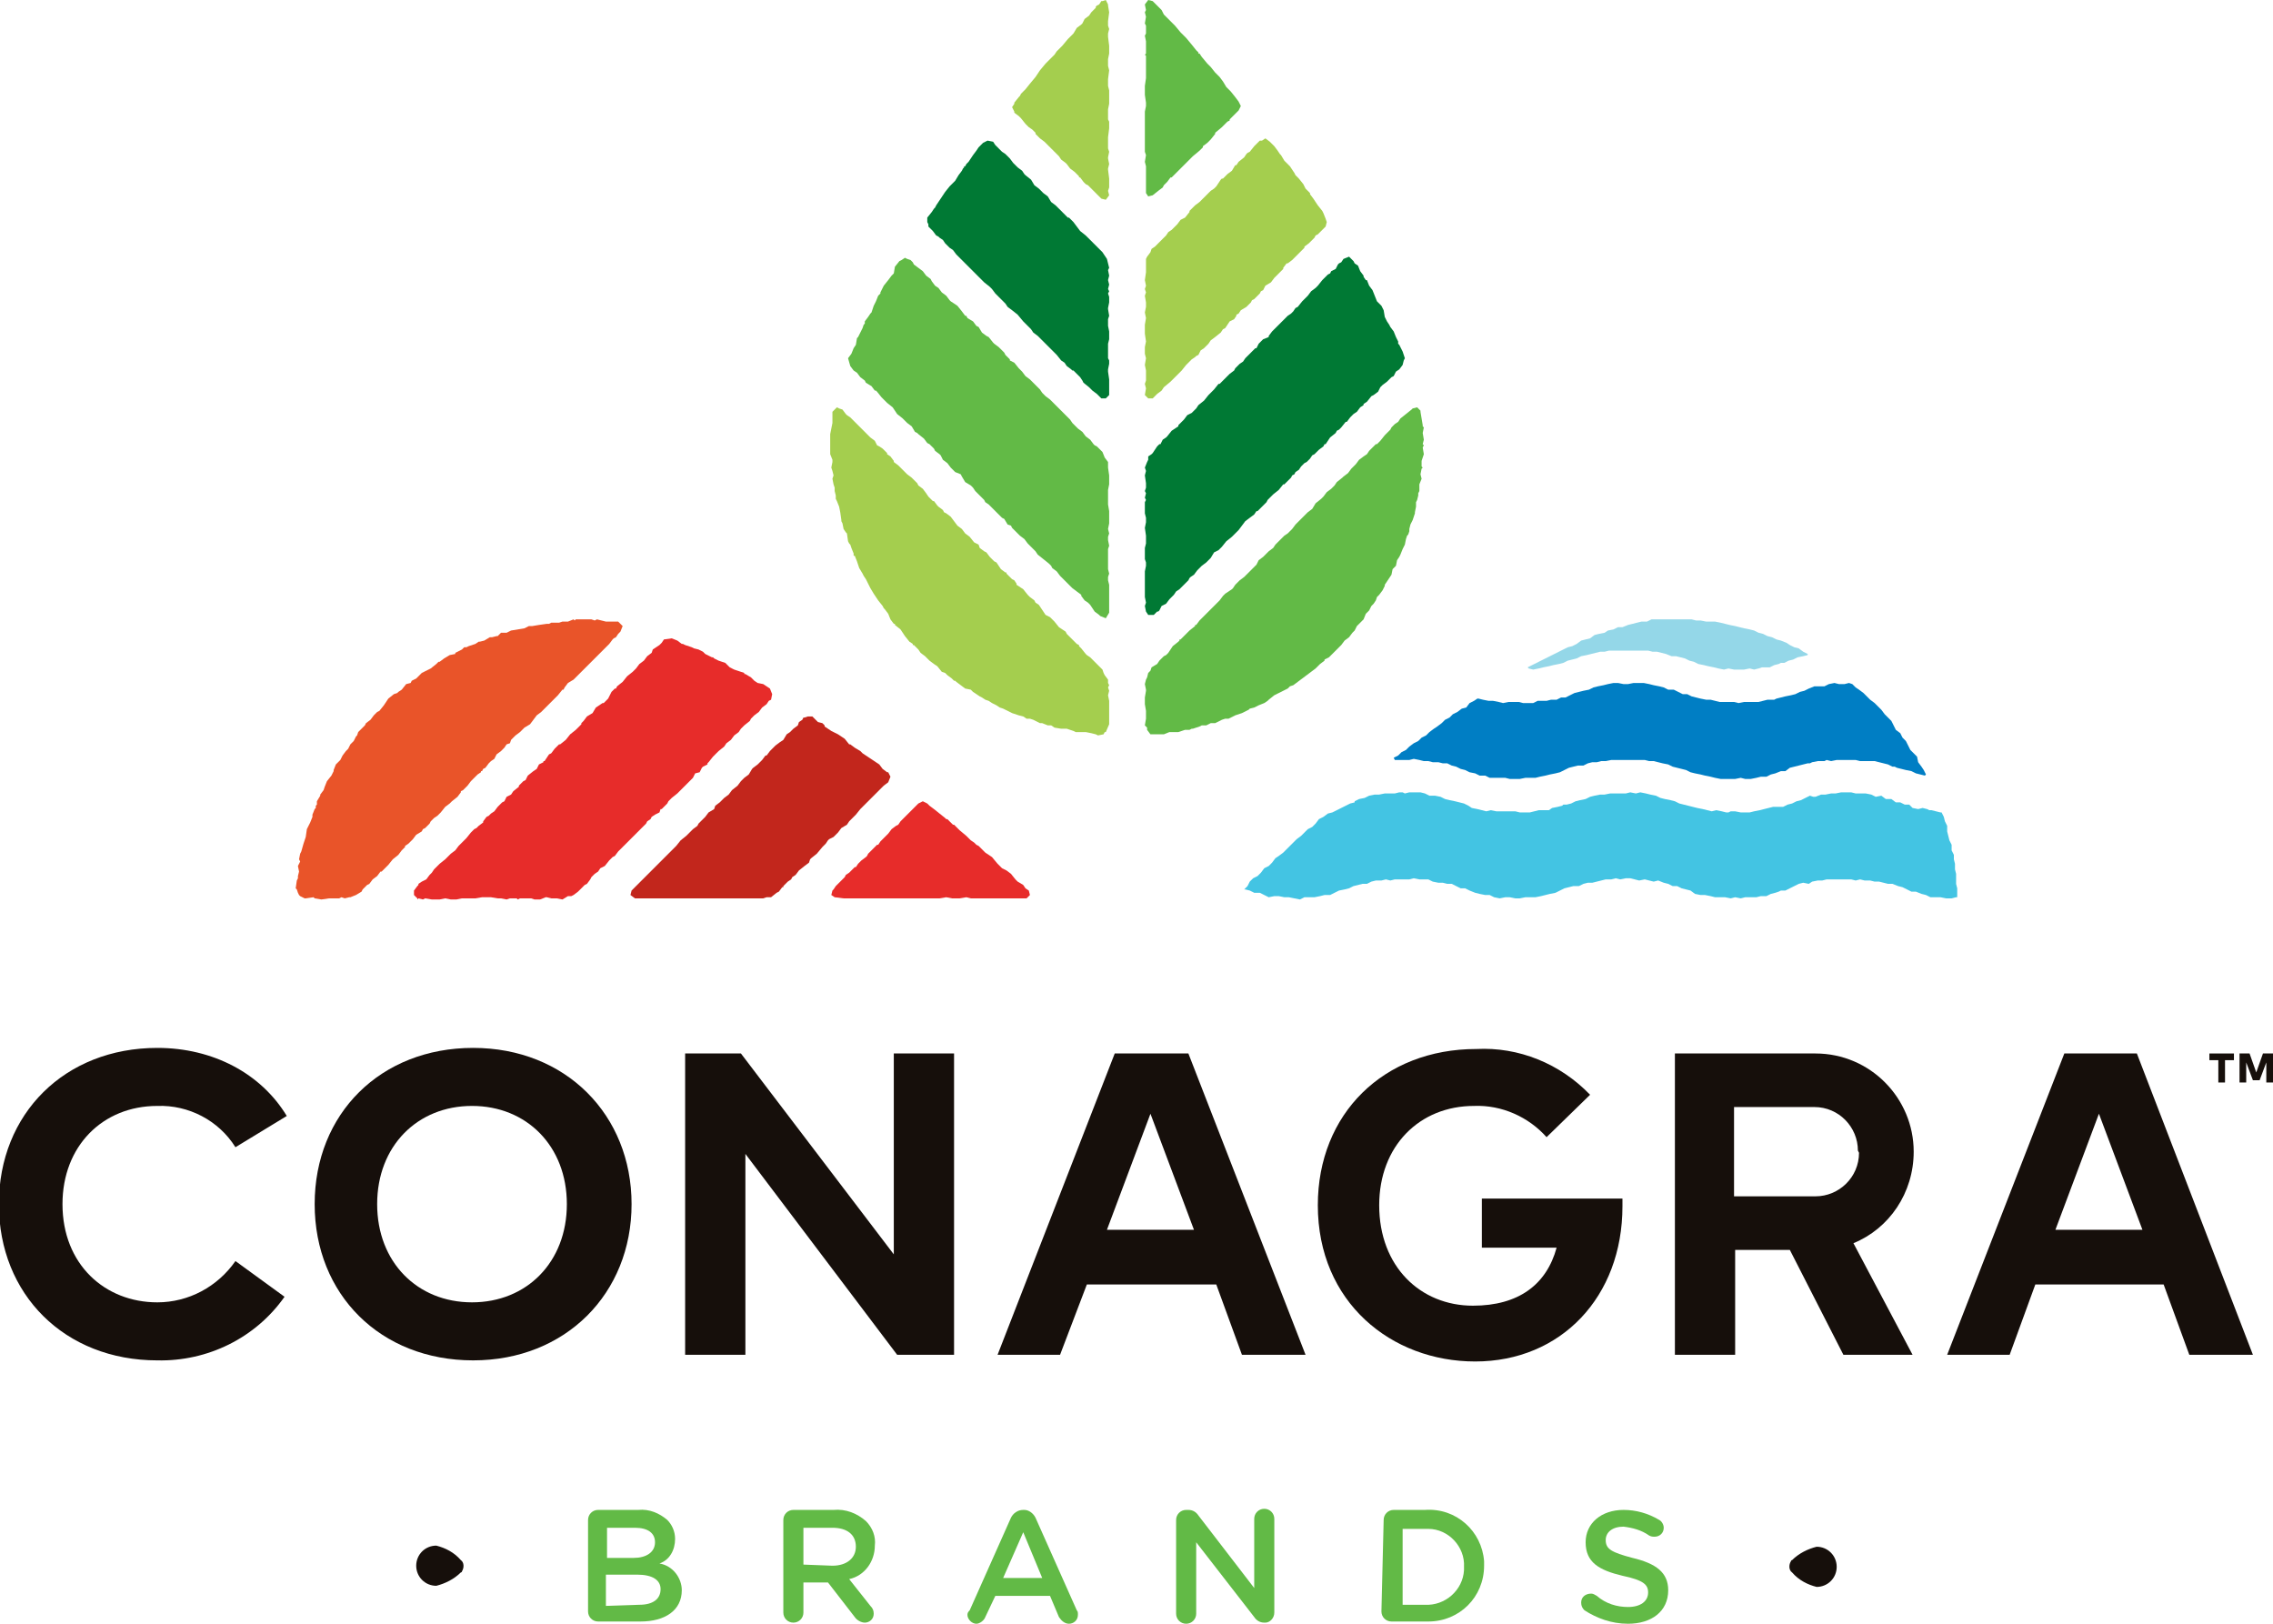 <?xml version="1.0" encoding="UTF-8"?> <svg xmlns="http://www.w3.org/2000/svg" xmlns:xlink="http://www.w3.org/1999/xlink" version="1.1" id="Layer_1" x="0px" y="0px" viewBox="0 0 203.7 145.5" style="enable-background:new 0 0 203.7 145.5;" xml:space="preserve"> <style type="text/css"> .st0{fill:#160F0B;} .st1{fill:#62BA46;} .st2{fill:#94D7E8;} .st3{fill:#007EC4;} .st4{fill:#43C4E3;} .st5{fill:#007934;} .st6{fill:#A4CE4E;} .st7{fill:#E72C2A;} .st8{fill:#C2261C;} .st9{fill:#E95429;} </style> <path class="st0" d="M25.7,100l-4.6,2.8c-1.5-2.4-4.2-3.8-7-3.7c-4.9,0-8.5,3.6-8.5,8.8c0,5.4,3.8,8.8,8.5,8.8c2.8,0,5.4-1.4,7-3.7 l4.4,3.2c-2.6,3.7-6.9,5.8-11.4,5.7c-8.3,0-14.2-5.9-14.2-14s5.9-14,14.2-14C19.1,93.9,23.4,96.2,25.7,100"></path> <path class="st0" d="M56.6,107.9c0,8-5.9,14-14.2,14s-14.2-5.9-14.2-14s5.9-14,14.2-14S56.6,99.9,56.6,107.9 M33.8,107.9 c0,5.2,3.6,8.8,8.5,8.8s8.5-3.6,8.5-8.8s-3.6-8.8-8.5-8.8S33.8,102.7,33.8,107.9"></path> <polygon class="st0" points="85.5,121.4 80.4,121.4 66.8,103.4 66.8,121.4 61.4,121.4 61.4,94.4 66.4,94.4 80.1,112.4 80.1,94.4 85.5,94.4 "></polygon> <path class="st0" d="M117,121.4h-5.7l-2.3-6.3H97.4l-2.4,6.3h-5.6l10.5-27h6.6L117,121.4z M99.2,110.2h7.8l-3.9-10.4L99.2,110.2z"></path> <path class="st0" d="M201.9,121.4h-5.7l-2.3-6.3h-11.5l-2.3,6.3h-5.6l10.5-27h6.5L201.9,121.4z M184.2,110.2h7.8l-3.9-10.4 L184.2,110.2z"></path> <polygon class="st0" points="198.8,97 198.8,95 198,95 198,94.4 200.2,94.4 200.2,95 199.4,95 199.4,97 "></polygon> <polygon class="st0" points="203.1,97 203.1,95.2 202.5,96.8 201.9,96.8 201.3,95.2 201.3,97 200.7,97 200.7,94.4 201.6,94.4 202.2,96.1 202.8,94.4 203.7,94.4 203.7,97 "></polygon> <path class="st0" d="M132.8,107.3v4.5h6.7c-0.9,3.3-3.4,5.2-7.5,5.2c-4.7,0-8.4-3.5-8.4-9c0-5.3,3.6-8.9,8.5-8.9 c2.5-0.1,4.9,1,6.5,2.8l3.9-3.8c-2.7-2.8-6.4-4.3-10.2-4.1c-8.3,0-14.2,5.8-14.2,14c0,8.7,6.6,14,14.1,14c7.7,0,13.2-5.8,13.2-13.9 v-0.7H132.8z"></path> <path class="st0" d="M171.5,103.2c0-4.8-3.9-8.8-8.8-8.8h-12.6v27h5.4v-9.4h4.9l4.8,9.4h6.2l-5.3-10 C169.3,110.1,171.5,106.9,171.5,103.2 M166.6,103.3c0,2.2-1.8,3.9-3.9,3.9h-7.3v-8h7.2c2.2,0,3.9,1.8,3.9,3.9"></path> <path class="st1" d="M52.7,136.2c0-0.5,0.4-0.9,0.9-0.9c0,0,0,0,0,0h3.6c1-0.1,1.9,0.3,2.6,0.9c0.4,0.4,0.7,1,0.7,1.7l0,0 c0,1-0.5,1.9-1.4,2.2c1.2,0.2,2,1.3,2,2.4l0,0c0,1.8-1.5,2.8-3.7,2.8h-3.8c-0.5,0-0.9-0.4-0.9-0.9c0,0,0,0,0,0L52.7,136.2z M56.8,139.6c1.1,0,1.9-0.5,1.9-1.4l0,0c0-0.8-0.6-1.3-1.8-1.3h-2.5v2.7L56.8,139.6z M57.3,143.8c1.2,0,1.9-0.5,1.9-1.4l0,0 c0-0.8-0.7-1.3-2.1-1.3h-2.8v2.8L57.3,143.8z"></path> <path class="st1" d="M70.2,136.2c0-0.5,0.4-0.9,0.9-0.9c0,0,0,0,0,0h3.6c1.1-0.1,2.1,0.3,2.9,1c0.6,0.6,0.9,1.4,0.8,2.2l0,0 c0,1.4-0.9,2.7-2.3,3l1.9,2.4c0.2,0.2,0.3,0.4,0.3,0.7c0,0.5-0.4,0.8-0.8,0.8c0,0,0,0,0,0c-0.3,0-0.7-0.2-0.9-0.5l-2.4-3.1H72v2.7 c0,0.5-0.4,0.9-0.9,0.9c-0.5,0-0.9-0.4-0.9-0.9L70.2,136.2z M74.6,140.3c1.3,0,2.1-0.7,2.1-1.7l0,0c0-1.1-0.8-1.7-2.1-1.7H72v3.3 L74.6,140.3z"></path> <path class="st1" d="M86.9,144.3l3.7-8.3c0.2-0.4,0.6-0.7,1.1-0.7h0.1c0.4,0,0.8,0.3,1,0.7l3.7,8.3c0.1,0.1,0.1,0.2,0.1,0.4 c0,0.5-0.4,0.8-0.8,0.8c0,0,0,0,0,0c-0.4,0-0.7-0.3-0.9-0.6l-0.8-1.9h-4.9l-0.9,1.9c-0.1,0.3-0.5,0.6-0.8,0.6 c-0.4,0-0.8-0.4-0.8-0.8c0,0,0,0,0,0C86.7,144.5,86.8,144.4,86.9,144.3 M93.4,141.4l-1.7-4.1l-1.8,4.1L93.4,141.4z"></path> <path class="st1" d="M105.4,136.2c0-0.5,0.4-0.9,0.9-0.9l0,0h0.2c0.4,0,0.7,0.2,0.9,0.5l5,6.5v-6.2c0-0.5,0.4-0.9,0.9-0.9 c0.5,0,0.9,0.4,0.9,0.9v8.4c0,0.5-0.4,0.9-0.8,0.9c0,0,0,0,0,0h-0.1c-0.4,0-0.7-0.2-0.9-0.5l-5.2-6.7v6.4c0,0.5-0.4,0.9-0.9,0.9 c-0.5,0-0.9-0.4-0.9-0.9L105.4,136.2z"></path> <path class="st1" d="M124,136.2c0-0.5,0.4-0.9,0.9-0.9c0,0,0,0,0,0h2.8c2.8-0.2,5.1,1.9,5.3,4.6c0,0.1,0,0.2,0,0.4l0,0 c0,2.8-2.2,5-5,5c-0.1,0-0.2,0-0.4,0h-2.9c-0.5,0-0.9-0.4-0.9-0.9c0,0,0,0,0,0L124,136.2z M127.7,143.8c1.8,0.1,3.4-1.3,3.5-3.1 c0-0.1,0-0.2,0-0.3l0,0c0.1-1.8-1.4-3.4-3.2-3.4c-0.1,0-0.2,0-0.3,0h-2v6.8L127.7,143.8z"></path> <path class="st1" d="M142,144.3c-0.2-0.2-0.3-0.4-0.3-0.7c0-0.5,0.4-0.8,0.9-0.8c0.2,0,0.3,0.1,0.5,0.2c0.8,0.7,1.8,1,2.8,1 c1.1,0,1.8-0.5,1.8-1.3l0,0c0-0.7-0.4-1.1-2.3-1.5c-2.1-0.5-3.3-1.2-3.3-3l0,0c0-1.7,1.4-2.9,3.4-2.9c1.1,0,2.2,0.3,3.2,0.9 c0.2,0.1,0.4,0.4,0.4,0.7c0,0.5-0.4,0.8-0.8,0.8c0,0,0,0,0,0c-0.2,0-0.3,0-0.5-0.1c-0.7-0.5-1.5-0.7-2.3-0.8c-1,0-1.6,0.5-1.6,1.2 l0,0c0,0.8,0.5,1.1,2.4,1.6c2.1,0.5,3.2,1.3,3.2,2.9l0,0c0,1.9-1.5,3-3.6,3C144.4,145.5,143.1,145,142,144.3"></path> <path class="st0" d="M39.1,142.1c-1,0-1.8-0.8-1.8-1.8c0-1,0.8-1.8,1.8-1.8c0.8,0.2,1.6,0.6,2.2,1.3c0.3,0.2,0.3,0.7,0.1,1 c0,0,0,0.1-0.1,0.1C40.7,141.5,39.9,141.9,39.1,142.1"></path> <path class="st0" d="M162.8,138.6c1,0,1.8,0.8,1.8,1.8c0,1-0.8,1.8-1.8,1.8c-0.8-0.2-1.6-0.6-2.2-1.3c-0.3-0.2-0.3-0.7-0.1-1 c0,0,0-0.1,0.1-0.1C161.2,139.2,162,138.8,162.8,138.6"></path> <g> <g> <g> <g> <g> <polygon class="st2" points="137.4,60 137.9,59.9 138.3,59.8 138.8,59.7 139.2,59.6 139.7,59.5 140.1,59.4 140.5,59.2 140.9,59.1 141.3,59 141.7,58.8 142.2,58.7 142.6,58.6 143,58.5 143.4,58.4 143.8,58.4 144.2,58.3 144.7,58.3 145.1,58.3 145.5,58.3 145.9,58.3 146.4,58.3 146.8,58.3 147.2,58.3 147.7,58.3 148.1,58.4 148.5,58.4 148.9,58.5 149.3,58.6 149.8,58.8 149.9,58.8 150.2,58.8 150.6,58.9 151,59 151.4,59.2 151.8,59.3 152.2,59.5 152.7,59.6 153.1,59.7 153.6,59.8 154,59.9 154.5,60 154.5,60 154.9,59.9 155.4,60 155.8,60 156.3,60 156.8,59.9 157.2,60 157.6,59.9 157.9,59.8 158.1,59.8 158.6,59.8 159,59.6 159.4,59.5 159.6,59.4 159.9,59.4 160.3,59.2 160.7,59.1 161.1,58.9 161.6,58.8 162,58.7 162,58.6 161.6,58.4 161.2,58.1 160.8,58 160.4,57.8 160.1,57.6 159.6,57.4 159.2,57.3 158.8,57.1 158.4,57 158,56.8 157.6,56.7 157.2,56.5 156.8,56.4 156.3,56.3 155.9,56.2 155.5,56.1 155,56 154.6,55.9 154.2,55.8 153.7,55.7 153.3,55.7 152.9,55.7 152.4,55.6 152,55.6 151.6,55.5 151.1,55.5 150.7,55.5 150.2,55.5 149.8,55.5 149.4,55.5 148.9,55.5 148.5,55.5 148,55.5 147.6,55.7 147.1,55.7 146.7,55.8 146.3,55.9 145.9,56 145.4,56.2 145,56.2 144.6,56.4 144.1,56.5 143.8,56.7 143.3,56.8 142.9,56.9 142.5,57.2 142.1,57.3 141.7,57.4 141.3,57.7 140.9,57.9 140.5,58 140.1,58.2 139.7,58.4 139.3,58.6 138.9,58.8 138.5,59 138.1,59.2 137.7,59.4 137.3,59.6 136.9,59.8 137,59.9 "></polygon> <polygon class="st3" points="125.4,68.1 125.9,68.1 126.3,68.1 126.7,68 127.2,68.1 127.6,68.2 128,68.2 128.4,68.3 128.9,68.3 129.3,68.4 129.7,68.4 130.1,68.6 130.5,68.7 130.9,68.9 131.3,69 131.7,69.2 132.2,69.3 132.6,69.5 133.1,69.5 133.5,69.7 133.9,69.7 134.4,69.7 134.9,69.7 135.3,69.8 135.8,69.8 136.2,69.8 136.7,69.7 137.1,69.7 137.6,69.7 138,69.6 138.5,69.5 138.9,69.4 139.4,69.3 139.8,69.2 140.2,69 140.6,68.8 141,68.7 141.4,68.6 141.9,68.6 142.3,68.4 142.7,68.3 143.1,68.3 143.5,68.2 143.9,68.2 144.4,68.1 144.8,68.1 145.2,68.1 145.7,68.1 146.1,68.1 146.5,68.1 146.9,68.1 147.4,68.1 147.8,68.2 148,68.2 148.2,68.2 148.6,68.3 149,68.4 149.5,68.5 149.9,68.7 150.3,68.8 150.7,68.9 151.1,69 151.5,69.2 151.9,69.3 152.4,69.4 152.8,69.5 153.3,69.6 153.7,69.7 154.2,69.8 154.6,69.8 155.1,69.8 155.5,69.8 156,69.7 156.4,69.8 156.9,69.8 157.4,69.7 157.8,69.6 158.3,69.6 158.7,69.4 159.1,69.3 159.6,69.1 160,69.1 160.4,68.8 160.8,68.7 161.2,68.6 161.6,68.5 162,68.4 162.2,68.4 162.4,68.3 162.9,68.2 163.3,68.2 163.5,68.2 163.7,68.1 164.1,68.2 164.6,68.1 165,68.1 165.4,68.1 165.9,68.1 166.3,68.1 166.7,68.2 167.1,68.2 167.6,68.2 168,68.2 168.4,68.3 168.8,68.4 169.2,68.5 169.6,68.7 169.8,68.7 170,68.8 170.4,68.9 170.8,69 171.3,69.1 171.7,69.3 172.1,69.4 172.5,69.5 172.6,69.4 172.4,69 172.2,68.7 171.9,68.3 171.8,67.8 171.5,67.5 171.2,67.2 171,66.8 170.8,66.4 170.5,66.1 170.3,65.7 169.9,65.4 169.7,65 169.5,64.6 169.2,64.3 168.9,64 168.6,63.6 168.3,63.3 168,63 167.6,62.7 167.3,62.4 167,62.1 166.6,61.8 166.3,61.6 166,61.3 165.7,61.2 165.3,61.3 164.8,61.3 164.4,61.2 163.9,61.3 163.5,61.5 163,61.5 162.6,61.5 162.1,61.7 161.7,61.9 161.3,62 160.9,62.2 160.5,62.3 160,62.4 159.6,62.5 159.2,62.6 159,62.7 158.8,62.7 158.4,62.7 158,62.8 157.6,62.9 157.1,62.9 156.7,62.9 156.3,62.9 155.8,63 155.4,62.9 155,62.9 154.6,62.9 154.1,62.9 153.7,62.8 153.3,62.7 152.9,62.7 152.4,62.6 152,62.5 151.6,62.4 151.2,62.2 150.8,62.2 150.4,62 150,61.8 149.5,61.8 149.1,61.6 148.7,61.5 148.2,61.4 147.8,61.3 147.3,61.2 146.9,61.2 146.4,61.2 145.9,61.3 145.5,61.3 145,61.2 144.6,61.2 144.1,61.3 143.7,61.4 143.2,61.5 142.8,61.6 142.4,61.8 141.9,61.9 141.5,62 141.1,62.1 140.7,62.3 140.3,62.5 139.9,62.5 139.5,62.7 139,62.7 138.6,62.8 138.2,62.8 137.8,62.8 137.6,62.9 137.4,63 136.9,63 136.5,63 136.1,62.9 135.6,62.9 135.2,62.9 134.7,63 134.3,62.9 133.8,62.8 133.4,62.8 132.9,62.7 132.5,62.6 132.4,62.6 132.1,62.8 131.7,63 131.4,63.4 131,63.5 130.6,63.8 130.2,64 129.9,64.3 129.5,64.5 129.2,64.8 128.8,65.1 128.5,65.3 128.1,65.6 127.8,65.9 127.4,66.1 127.1,66.4 126.7,66.6 126.3,66.9 126,67.2 125.6,67.4 125.3,67.7 124.9,67.9 125,68.1 "></polygon> <polygon class="st4" points="175.4,79.6 175.3,79.2 175.3,78.8 175.3,78.7 175.3,78.3 175.2,77.9 175.2,77.4 175.1,77 175.1,76.6 174.9,76.2 174.9,75.7 174.7,75.3 174.6,74.9 174.5,74.5 174.5,74 174.3,73.6 174.2,73.2 174,72.8 173.9,72.8 173.5,72.7 173.1,72.6 172.9,72.6 172.7,72.5 172.3,72.4 171.9,72.5 171.4,72.4 171.1,72.1 170.7,72.1 170.3,71.9 169.9,71.9 169.5,71.6 169,71.6 168.6,71.3 168.1,71.4 167.7,71.2 167.2,71.1 166.8,71.1 166.3,71.1 165.9,71 165.4,71 165,71 164.5,71.1 164.1,71.1 163.6,71.2 163.2,71.2 162.7,71.4 162.5,71.4 162.2,71.3 161.8,71.5 161.4,71.7 161,71.8 160.6,72 160.2,72.1 159.8,72.3 159.3,72.3 158.9,72.3 158.5,72.4 158.1,72.5 157.7,72.6 157.2,72.7 156.8,72.8 156.4,72.8 156,72.8 155.5,72.7 155.1,72.7 154.9,72.8 154.7,72.8 154.3,72.7 153.8,72.6 153.4,72.7 153,72.6 152.6,72.5 152.1,72.4 151.7,72.3 151.3,72.2 150.9,72.1 150.5,72 150.1,71.8 149.7,71.7 149.2,71.6 148.8,71.5 148.4,71.3 147.9,71.2 147.5,71.1 147,71 146.6,71.1 146.1,71 145.7,71.1 145.2,71.1 144.8,71.1 144.3,71.1 143.8,71.2 143.4,71.2 142.9,71.3 142.5,71.4 142.1,71.6 141.6,71.7 141.2,71.8 140.8,72 140.4,72.1 140.1,72.1 140,72.2 139.6,72.3 139.1,72.4 138.8,72.6 138.3,72.6 137.9,72.6 137.5,72.7 137.1,72.8 136.6,72.8 136.2,72.8 135.8,72.7 135.3,72.7 134.9,72.7 134.5,72.7 134.1,72.7 133.6,72.6 133.2,72.7 132.8,72.6 132.4,72.5 131.9,72.4 131.6,72.2 131.2,72 130.8,71.9 130.4,71.8 129.9,71.7 129.5,71.6 129.1,71.4 128.6,71.3 128.1,71.3 127.9,71.2 127.7,71.1 127.3,71 127.2,71 126.8,71 126.3,71 125.9,71.1 125.7,71 125.4,71 125,71.1 124.5,71.1 124.1,71.1 123.6,71.2 123.2,71.2 122.7,71.3 122.3,71.5 121.8,71.6 121.6,71.7 121.4,71.8 121.4,71.8 121.4,71.9 121,72 120.6,72.2 120.2,72.4 119.8,72.6 119.4,72.8 119,72.9 118.6,73.2 118.2,73.4 117.9,73.8 117.6,74.1 117.2,74.3 116.9,74.6 116.6,74.9 116.2,75.2 115.9,75.5 115.6,75.8 115.3,76.1 115,76.4 114.6,76.7 114.3,76.9 114,77.3 113.7,77.6 113.3,77.8 113,78.2 112.7,78.5 112.3,78.7 112,79 111.8,79.4 111.5,79.7 111.6,79.7 112,79.8 112.4,80 112.9,80 113.3,80.2 113.7,80.4 114.2,80.3 114.6,80.3 115.1,80.4 115.5,80.4 116,80.5 116.5,80.6 116.9,80.4 117.4,80.4 117.8,80.4 118.3,80.3 118.7,80.2 119.2,80.2 119.6,80 120,79.8 120.5,79.7 120.9,79.6 121.3,79.4 121.7,79.3 122.1,79.2 122.5,79.2 122.9,79 123.3,78.9 123.8,78.9 124.2,78.8 124.6,78.9 125,78.8 125.5,78.8 125.9,78.8 126.3,78.8 126.7,78.7 127.2,78.8 127.6,78.8 128,78.8 128.4,79 128.9,79.1 129.3,79.1 129.7,79.2 130.1,79.2 130.5,79.4 130.9,79.6 131.3,79.6 131.7,79.8 132.2,80 132.6,80.1 133.1,80.2 133.5,80.2 133.9,80.4 134.4,80.5 134.9,80.4 135.3,80.4 135.8,80.5 136.2,80.5 136.7,80.4 137.1,80.4 137.6,80.4 138.1,80.3 138.5,80.2 138.9,80.1 139.4,80 139.8,79.8 140.2,79.6 140.6,79.5 141,79.4 141.5,79.4 141.9,79.2 142.3,79.1 142.7,79.1 143.1,79 143.5,78.9 143.9,78.8 144.4,78.8 144.8,78.7 145.2,78.8 145.7,78.7 146.1,78.7 146.5,78.8 146.9,78.9 147.4,78.8 147.8,78.9 148.2,79 148.6,78.9 149.1,79.1 149.5,79.2 149.9,79.4 150.3,79.4 150.7,79.6 151.1,79.7 151.5,79.8 151.9,80.1 152.4,80.2 152.8,80.2 153.3,80.3 153.7,80.4 154.2,80.4 154.6,80.4 155.1,80.5 155.5,80.4 156,80.5 156.4,80.4 156.9,80.4 157.4,80.4 157.8,80.3 158.3,80.3 158.7,80.1 159.1,80 159.4,79.9 159.6,79.8 160,79.8 160.4,79.6 160.8,79.4 161.2,79.2 161.6,79.1 162.1,79.2 162.4,79 162.9,78.9 163.3,78.9 163.7,78.8 164.1,78.8 164.6,78.8 165,78.8 165.4,78.8 165.9,78.8 166.3,78.9 166.7,78.8 167.1,78.9 167.6,78.9 168,79 168.4,79 168.8,79.1 169.2,79.2 169.6,79.2 170.1,79.4 170.5,79.5 170.9,79.7 171.3,79.9 171.7,79.9 172.2,80.1 172.6,80.2 173,80.4 173.5,80.4 173.9,80.4 174.4,80.5 174.9,80.5 175.3,80.4 175.4,80.4 175.4,80 "></polygon> </g> </g> </g> </g> </g> <g> <g> <g> <g> <g> <polygon class="st5" points="83.2,20.1 83.2,20.3 83.6,20.7 83.9,21.1 84.1,21.2 84.2,21.3 84.5,21.5 84.7,21.8 85.1,22.2 85.4,22.4 85.7,22.8 86.2,23.3 86.7,23.8 87.2,24.3 87.7,24.8 88.2,25.3 88.7,25.7 88.8,25.8 88.9,25.9 89.2,26.3 89.6,26.7 89.6,26.7 89.7,26.8 90.1,27.2 90.3,27.5 90.7,27.8 91.2,28.2 91.7,28.8 91.9,29 91.9,29 91.9,29 92.2,29.3 92.4,29.5 92.6,29.8 93,30.1 93.1,30.2 93.2,30.3 93.7,30.8 93.8,30.9 93.9,31 94.2,31.3 94.7,31.8 95.1,32.3 95.4,32.5 95.6,32.8 96,33.1 96.1,33.2 96.2,33.2 96.6,33.6 96.8,33.8 97,34.1 97.1,34.3 97.6,34.7 97.9,35 98.3,35.3 98.7,35.7 98.7,35.7 99.1,35.7 99.4,35.4 99.4,34.9 99.4,34.7 99.4,34 99.3,33.3 99.3,33.1 99.4,32.6 99.4,32.4 99.4,32.3 99.3,32.1 99.3,31.8 99.3,31.4 99.3,31.2 99.3,30.8 99.4,30.4 99.4,30.2 99.4,30.2 99.4,29.7 99.3,29.2 99.3,28.7 99.3,28.6 99.4,28.3 99.3,27.7 99.3,27.6 99.4,27.1 99.4,26.6 99.3,26.3 99.4,26.1 99.3,25.9 99.4,25.5 99.3,25.1 99.4,24.7 99.3,24.2 99.4,24 99.3,23.6 99.2,23.2 98.8,22.6 98.6,22.4 98.4,22.2 98,21.8 97.6,21.4 97.5,21.3 97.3,21.1 96.8,20.7 96.5,20.3 96.2,19.9 95.8,19.5 95.7,19.5 95.3,19.1 94.9,18.7 94.6,18.4 94.2,18.1 93.9,17.6 93.5,17.3 93.5,17.3 93.1,16.9 92.7,16.6 92.4,16.1 91.9,15.7 91.8,15.6 91.6,15.3 91.2,15 90.8,14.6 90.5,14.2 90.1,13.8 89.8,13.6 89.4,13.2 89.2,13 89,12.7 88.5,12.6 88.1,12.8 87.7,13.2 87.5,13.5 87.2,13.9 86.8,14.5 86.6,14.7 86.5,14.9 86.4,14.9 86.4,15 86.3,15.1 86.2,15.3 85.9,15.7 85.6,16.2 85.5,16.3 85.1,16.7 84.7,17.2 84.3,17.8 83.9,18.4 83.8,18.6 83.7,18.7 83.5,19 83.1,19.5 83.1,19.7 83.1,19.9 "></polygon> <polygon class="st6" points="90.9,10 90.9,10 90.9,10.1 91.3,10.4 91.5,10.6 91.9,11.1 92,11.2 92.2,11.4 92.5,11.6 92.8,11.9 92.8,12 93.2,12.4 93.6,12.7 94,13.1 94.2,13.3 94.5,13.6 94.9,14 95.1,14.3 95.5,14.6 95.6,14.7 95.6,14.7 95.9,15.1 96.3,15.4 96.6,15.7 96.7,15.8 96.7,15.9 96.8,15.9 97.1,16.3 97.3,16.5 97.5,16.6 97.9,17 98.3,17.4 98.5,17.6 98.7,17.8 98.7,17.8 99.1,17.9 99.4,17.5 99.3,17.1 99.4,16.8 99.4,16.5 99.4,16.4 99.4,16.3 99.4,16 99.3,15.2 99.3,15.1 99.4,14.7 99.3,14.2 99.3,14.1 99.4,13.6 99.3,13.3 99.3,13 99.3,12.3 99.4,11.5 99.4,10.9 99.4,10.9 99.3,10.7 99.3,10.1 99.3,9.8 99.4,9.3 99.4,8.8 99.4,8.6 99.4,8.1 99.3,7.7 99.3,7.1 99.4,6.3 99.3,5.9 99.3,5.3 99.4,4.8 99.4,4.2 99.4,4.2 99.4,4.1 99.3,3.3 99.3,3.3 99.3,3 99.4,2.6 99.3,2.3 99.3,1.9 99.4,1.1 99.3,0.5 99.3,0.4 99.1,0 98.8,0.1 98.7,0.1 98.5,0.4 98.3,0.5 98.2,0.6 98.2,0.7 97.8,1.1 97.6,1.4 97.2,1.7 97,2.1 96.9,2.2 96.5,2.5 96.2,3 96,3.2 95.7,3.5 95.2,4.1 94.7,4.6 94.5,4.9 94.4,5 94,5.4 93.8,5.6 93.7,5.7 93.2,6.3 92.8,6.9 92.3,7.5 91.9,8 91.9,8 91.5,8.4 91.4,8.6 91.3,8.7 90.9,9.2 90.9,9.3 90.7,9.6 "></polygon> <polygon class="st1" points="102.7,14.9 102.7,15.1 102.7,15.8 102.7,15.9 102.7,16.1 102.7,16.6 102.7,17.3 102.9,17.6 103.3,17.5 103.8,17.1 104.2,16.8 104.3,16.6 104.4,16.5 104.6,16.3 104.9,15.9 105,15.9 105.4,15.5 105.9,15 106.3,14.6 106.5,14.4 106.9,14 107.5,13.5 107.8,13.2 107.8,13.1 108.2,12.8 108.4,12.6 108.5,12.5 108.9,12 108.9,11.9 109.5,11.4 110,10.9 110.2,10.8 110.2,10.7 110.6,10.3 111,9.9 111.2,9.5 111,9.1 110.7,8.7 110.3,8.2 109.9,7.8 109.6,7.3 109.3,6.9 109.2,6.8 109.2,6.8 109.1,6.7 108.9,6.5 108.5,6 108.4,5.9 108.2,5.7 107.7,5.1 107.5,4.8 107.4,4.8 107.4,4.7 107.2,4.5 106.8,4 106.3,3.4 105.8,2.9 105.3,2.3 104.8,1.8 104.8,1.8 104.8,1.8 104.8,1.8 104.3,1.3 104.1,0.9 103.9,0.7 103.8,0.6 103.7,0.5 103.7,0.5 103.3,0.1 102.9,0 102.6,0.4 102.7,0.9 102.6,1.1 102.7,1.5 102.7,1.5 102.6,2.1 102.7,2.3 102.7,2.6 102.7,3 102.6,3.2 102.7,3.7 102.7,3.8 102.7,4.1 102.7,4.8 102.7,4.8 102.6,4.9 102.7,5 102.7,5.5 102.7,6 102.7,6 102.7,6.6 102.7,6.6 102.7,7 102.6,7.7 102.6,8.5 102.7,9.2 102.7,9.5 102.6,10 102.6,10.4 102.6,10.7 102.6,11.4 102.6,12 102.6,12.2 102.6,12.8 102.6,13.3 102.6,13.4 102.6,13.6 102.7,13.9 102.6,14.5 "></polygon> <polygon class="st6" points="99.3,62.3 99.4,61.9 99.3,61.6 99.4,61.4 99.3,61.2 99.3,60.9 99,60.5 98.9,60.3 98.8,60 98.3,59.5 98.1,59.3 98.1,59.3 97.7,58.9 97.4,58.7 97.3,58.6 96.9,58.1 96.7,57.9 96.7,57.8 96.5,57.7 96.4,57.6 96.1,57.3 95.9,57.1 95.6,56.8 95.5,56.6 94.9,56.2 94.9,56.2 94.5,55.7 94.3,55.5 94.1,55.3 93.7,55.1 93.5,54.8 93.1,54.2 92.8,54 92.7,53.8 92.3,53.5 92.1,53.3 91.7,52.8 91.1,52.4 91.1,52.3 90.9,52 90.7,51.9 90.2,51.4 90.2,51.3 90.1,51.3 89.7,51 89.3,50.4 89.1,50.3 89.1,50.3 88.7,49.9 88.4,49.5 88.2,49.4 87.8,49.1 87.7,48.8 87.3,48.6 87.3,48.6 86.9,48.1 86.5,47.8 86.2,47.4 85.8,47.1 85.5,46.7 85.2,46.3 84.8,46 84.6,45.9 84.5,45.7 84.1,45.4 84,45.3 83.7,44.9 83.6,44.9 83.5,44.8 83.2,44.5 83,44.2 82.7,43.8 82.3,43.5 82.2,43.3 81.7,42.8 81.3,42.5 81.2,42.4 80.8,42 80.5,41.7 80.1,41.4 80.1,41.3 79.8,40.9 79.5,40.7 79.5,40.6 79.1,40.2 78.8,40 78.8,40 78.6,39.9 78.4,39.5 78,39.2 77.6,38.8 77.3,38.5 76.9,38.1 76.6,37.8 76.2,37.4 76.2,37.4 75.9,37.2 75.8,37.1 75.8,37.1 75.5,36.7 75.2,36.6 75,36.5 74.6,36.9 74.6,37.5 74.6,37.9 74.6,37.9 74.5,38.4 74.4,38.9 74.4,39 74.4,39.4 74.4,40 74.4,40.7 74.6,41.2 74.6,41.4 74.5,41.9 74.6,42.2 74.7,42.6 74.6,42.9 74.7,43.4 74.8,43.7 74.8,44 74.9,44.4 74.9,44.4 74.9,44.4 74.9,44.7 74.9,44.7 75,44.9 75.2,45.4 75.2,45.4 75.3,45.9 75.4,46.6 75.4,46.7 75.5,46.9 75.6,47.4 75.8,47.7 75.9,47.8 76,48.5 76.1,48.7 76.2,48.8 76.3,49.1 76.5,49.6 76.5,49.8 76.6,49.8 76.8,50.3 77,50.9 77.3,51.4 77.4,51.6 77.6,51.9 77.7,52.1 78,52.7 78.3,53.2 78.7,53.8 79.1,54.3 79.2,54.5 79.3,54.6 79.6,55 79.8,55.5 80.1,55.9 80.2,55.9 80.2,56 80.7,56.4 81.1,57 81.5,57.5 81.8,57.7 81.8,57.8 81.9,57.8 82,57.9 82.3,58.2 82.5,58.5 82.9,58.8 83.3,59.2 83.7,59.5 84,59.7 84.4,60.2 84.7,60.3 84.9,60.5 85.3,60.8 85.4,60.9 85.5,61 85.6,61 85.7,61.1 86.1,61.4 86.5,61.7 87,61.8 87.2,62 87.8,62.4 88,62.5 88.3,62.7 88.6,62.8 88.9,63 89.3,63.2 89.6,63.4 89.9,63.5 90.1,63.6 90.7,63.9 91.3,64.1 91.7,64.2 92,64.4 92.3,64.4 92.6,64.5 93.2,64.8 93.4,64.8 93.4,64.8 93.9,65 94.2,65 94.5,65.2 95.1,65.3 95.6,65.3 95.9,65.4 96.2,65.5 96.4,65.6 96.7,65.6 96.9,65.6 97.3,65.6 97.8,65.7 98.2,65.8 98.4,65.9 98.9,65.8 99,65.6 99.1,65.6 99.4,64.9 99.4,64.8 99.4,64.4 99.4,63.9 99.4,63.8 99.4,63.5 99.4,62.8 "></polygon> <polygon class="st6" points="102.7,33.2 102.7,33.3 102.7,33.5 102.7,34.1 102.7,34.1 102.6,34.4 102.7,34.8 102.6,35.4 102.7,35.5 102.9,35.7 103.3,35.7 103.3,35.7 103.7,35.3 103.7,35.3 104.1,35 104.3,34.7 104.9,34.2 105.4,33.7 105.9,33.2 106.3,32.7 106.8,32.2 107.1,32 107.2,31.9 107.4,31.8 107.6,31.4 107.9,31.2 108.3,30.8 108.5,30.5 108.9,30.2 109.4,29.8 109.6,29.5 109.8,29.4 110,29.1 110.2,28.8 110.6,28.6 110.8,28.3 110.8,28.2 111,28.1 111.2,27.8 111.7,27.5 112.1,27.1 112.2,26.9 112.4,26.8 112.9,26.3 113,26.1 113.2,26 113.4,25.6 113.9,25.3 114.2,24.9 114.3,24.8 114.6,24.5 114.8,24.3 115,24.1 115,24 115.3,23.6 115.4,23.6 115.8,23.3 116.1,23 116.3,22.8 116.8,22.3 116.9,22.2 116.9,22.2 116.9,22.1 117.3,21.8 117.8,21.3 117.9,21.1 118.1,21 118.4,20.7 118.8,20.3 118.9,19.9 118.8,19.6 118.6,19.1 118.6,19.1 118.5,18.9 118.1,18.4 117.7,17.8 117.4,17.4 117.4,17.3 117,16.9 116.8,16.5 116.4,16 116.1,15.7 116,15.5 115.6,14.9 115.5,14.8 115.5,14.8 115.1,14.4 114.8,13.9 114.8,13.9 114.7,13.8 114.5,13.5 114.2,13.1 113.8,12.7 113.4,12.4 113.1,12.6 112.9,12.6 112.4,13.1 112,13.6 112,13.6 111.8,13.7 111.7,13.8 111.5,14.1 111,14.5 110.8,14.8 110.7,14.8 110.4,15.3 110,15.6 109.6,16 109.5,16 109.5,16 109.4,16.1 109.2,16.4 109,16.7 108.8,16.9 108.5,17.1 108.4,17.2 108.1,17.5 107.8,17.8 107.7,17.9 107.5,18.1 107.1,18.4 106.6,18.9 106.6,19 106.6,19 106.6,19 106.2,19.5 106.2,19.5 105.8,19.7 105.5,20.1 105.4,20.2 105.2,20.4 105,20.6 104.7,20.8 104.5,21.1 104.2,21.4 104,21.6 104,21.6 103.9,21.7 103.7,21.9 103.5,22.1 103.2,22.3 103.1,22.6 102.8,23 102.7,23.2 102.7,23.2 102.7,23.6 102.7,23.8 102.7,24.4 102.6,25.1 102.7,25.6 102.6,25.9 102.7,26.2 102.6,26.5 102.7,27.1 102.7,27.5 102.6,28 102.7,28.5 102.6,29.1 102.6,29.2 102.6,29.2 102.6,29.9 102.7,30.6 102.6,31.1 102.6,31.2 102.6,31.2 102.6,31.3 102.6,31.4 102.6,31.7 102.7,32.1 102.6,32.7 "></polygon> <polygon class="st1" points="127.6,40.7 127.5,40.1 127.6,39.9 127.5,39.8 127.6,39.4 127.5,38.8 127.6,38.3 127.5,38.2 127.5,38.1 127.4,37.5 127.3,36.9 127.3,36.8 127,36.5 126.6,36.6 126.5,36.7 126,37.1 125.5,37.5 125.3,37.8 125,38 124.7,38.3 124.6,38.5 124.1,39 123.7,39.5 123.4,39.8 123.3,39.8 122.9,40.2 122.9,40.2 122.7,40.4 122.5,40.7 122.2,40.9 121.8,41.2 121.5,41.6 121.1,42 120.8,42.4 120.4,42.7 120.3,42.8 119.8,43.2 119.6,43.5 119.3,43.8 118.9,44.1 118.6,44.5 118.6,44.5 118.4,44.7 117.9,45.1 117.6,45.6 117.6,45.6 117.2,45.9 117.1,46 117,46.1 116.5,46.6 116.2,46.9 116.1,47 115.8,47.4 115.4,47.8 115.4,47.8 115.1,48 114.6,48.5 114.4,48.7 114.3,48.8 114.1,49.1 113.7,49.4 113.2,49.9 113.2,49.9 112.8,50.2 112.6,50.6 112.2,51 111.8,51.4 111.6,51.6 111.5,51.7 111.1,52 110.7,52.4 110.5,52.7 110.4,52.8 109.8,53.2 109.6,53.4 109.6,53.4 109.3,53.8 109.2,53.9 108.9,54.2 108.8,54.3 108.6,54.5 108.2,54.9 107.9,55.2 107.5,55.6 107.2,56 107.1,56 107.1,56.1 106.6,56.5 106.4,56.7 106.2,56.9 106.1,57 105.8,57.3 105.7,57.3 105.7,57.4 105.6,57.5 105.1,57.9 104.7,58.5 104.5,58.7 104.3,58.8 103.9,59.2 103.7,59.5 103.2,59.8 103.1,60.1 102.9,60.3 102.8,60.7 102.7,60.9 102.6,61.3 102.7,61.8 102.7,61.9 102.6,62.5 102.6,63.1 102.7,63.7 102.7,63.9 102.7,63.9 102.7,64.4 102.6,65 102.8,65.2 102.8,65.4 103.1,65.8 103.6,65.8 103.8,65.8 104.3,65.8 104.8,65.6 105.1,65.6 105.6,65.6 105.9,65.5 106.2,65.4 106.4,65.4 106.6,65.4 106.8,65.3 106.9,65.3 107.5,65.1 107.7,65 108.1,65 108.5,64.8 108.8,64.8 108.9,64.8 109.1,64.7 109.5,64.5 109.8,64.4 110,64.4 110.1,64.4 110.7,64.1 111.3,63.9 111.9,63.6 112,63.5 112.4,63.4 112.8,63.2 113.3,63 113.6,62.8 113.7,62.7 114.2,62.3 114.6,62.1 115,61.9 115.2,61.8 115.4,61.7 115.6,61.5 115.9,61.4 116.3,61.1 116.7,60.8 117.1,60.5 117.5,60.2 117.9,59.9 118.3,59.5 118.7,59.2 118.7,59.1 119.1,58.9 119.6,58.4 119.8,58.2 119.8,58.2 120.2,57.8 120.5,57.4 120.9,57.1 121.2,56.7 121.3,56.6 121.4,56.5 121.6,56.1 121.8,55.9 122.2,55.5 122.4,55 122.7,54.7 122.9,54.3 123.1,54.1 123.3,53.8 123.4,53.5 123.6,53.3 123.9,52.9 124.1,52.5 124.1,52.4 124.3,52.1 124.7,51.5 124.8,51 125.1,50.7 125.2,50.2 125.4,49.9 125.5,49.7 125.7,49.2 125.9,48.8 126,48.3 126.1,48 126.2,47.9 126.3,47.6 126.3,47.4 126.4,47 126.6,46.6 126.8,46 126.8,45.9 126.9,45.4 126.9,45 127,44.8 127.1,44.4 127.1,44.2 127.2,44 127.2,43.4 127.4,42.9 127.3,42.5 127.4,42 127.4,42 127.5,41.9 127.4,41.8 127.4,41.3 "></polygon> <polygon class="st5" points="102.7,54.8 102.9,55.1 103.3,55.1 103.4,55.1 103.7,54.8 103.8,54.8 103.8,54.8 103.9,54.7 104.1,54.3 104.5,54.1 104.8,53.7 105.2,53.3 105.4,53 105.7,52.8 106.2,52.3 106.2,52.3 106.3,52.2 106.5,52 106.6,51.8 106.7,51.7 107,51.5 107.3,51.1 107.7,50.7 108.1,50.4 108.3,50.2 108.5,50 108.8,49.5 109.2,49.3 109.3,49.2 109.5,49 109.9,48.5 110.4,48.1 110.7,47.8 111,47.5 111.3,47.1 111.6,46.7 112,46.4 112.4,46.1 112.6,45.8 112.7,45.8 113.2,45.3 113.5,45 113.5,45 113.6,44.8 114.1,44.3 114.6,43.9 115,43.4 115.1,43.4 115.3,43.2 115.7,42.8 115.8,42.6 116,42.5 116.1,42.3 116.4,42.1 116.6,41.8 116.9,41.5 116.9,41.5 117.1,41.4 117.2,41.3 117.4,41.1 117.6,40.8 117.8,40.7 118.2,40.3 118.6,40 118.7,39.8 118.8,39.8 119.2,39.2 119.7,38.8 119.8,38.6 120,38.5 120,38.5 120.2,38.3 120.6,37.8 120.7,37.8 121,37.4 121.3,37.1 121.6,36.9 121.9,36.5 122.2,36.3 122.2,36.2 122.5,36 122.9,35.5 123.1,35.4 123.5,35.1 123.7,34.7 123.9,34.5 124.3,34.2 124.7,33.8 124.9,33.7 125.1,33.3 125.4,33.1 125.7,32.7 125.8,32.3 125.9,32.1 125.7,31.5 125.4,30.9 125.3,30.8 125.3,30.6 125.1,30.2 124.9,29.7 124.6,29.3 124.5,29.1 124.3,28.8 124.1,28.4 124,27.8 123.8,27.4 123.4,27 123.2,26.5 123,26 122.7,25.6 122.5,25.1 122.4,25.1 122.4,25.1 122.2,24.8 122.2,24.7 121.9,24.3 121.7,23.8 121.4,23.6 121.3,23.4 120.9,23 120.4,23.2 120.2,23.5 120,23.6 120,23.6 119.9,23.7 119.7,24.1 119.3,24.3 119.2,24.5 119,24.6 118.5,25.1 118.1,25.6 118,25.7 117.9,25.8 117.5,26.1 117.2,26.5 117.1,26.6 116.7,27 116.3,27.5 116.1,27.6 115.9,27.9 115.8,28 115.7,28.1 115.4,28.3 115.1,28.6 114.8,28.9 114.4,29.3 114.2,29.5 114,29.7 113.7,30.1 113.7,30.2 113.2,30.4 112.8,30.8 112.6,31.2 112.6,31.2 112.5,31.2 112.2,31.5 111.8,31.9 111.7,32 111.6,32.1 111.4,32.4 111.1,32.6 110.7,33 110.6,33.2 110.2,33.5 110,33.7 109.7,34 109.3,34.4 109.2,34.4 109.2,34.4 108.8,34.9 108.7,35 108.6,35.1 108.5,35.2 108.3,35.4 107.9,35.9 107.4,36.3 107.2,36.6 107.2,36.6 107,36.8 107,36.8 106.8,37 106.4,37.2 106.1,37.6 105.7,38 105.6,38.1 105.6,38.2 105,38.6 104.6,39.1 104.5,39.2 104.2,39.4 104,39.8 103.9,39.8 103.7,40 103.3,40.6 103.2,40.7 102.9,40.9 102.9,41.2 102.9,41.2 102.8,41.4 102.8,41.4 102.6,41.9 102.7,42.2 102.6,42.6 102.7,43.3 102.7,43.7 102.6,44 102.7,44.2 102.6,44.6 102.7,44.8 102.6,45 102.6,45.5 102.6,45.8 102.6,46 102.7,46.4 102.7,46.6 102.7,46.8 102.6,47.3 102.7,48 102.7,48.1 102.7,48.1 102.7,48.2 102.7,48.7 102.7,48.7 102.6,49.1 102.6,49.7 102.6,49.9 102.6,50.1 102.7,50.4 102.7,50.7 102.6,51.2 102.6,51.7 102.6,51.8 102.6,52.1 102.6,52.8 102.6,53.5 102.7,54 102.6,54.3 "></polygon> <polygon class="st1" points="99.4,53 99.4,52.6 99.4,52.4 99.3,52 99.3,51.7 99.4,51.4 99.3,51 99.3,50.4 99.3,49.7 99.3,49.2 99.4,48.9 99.3,48.4 99.3,48.1 99.4,47.8 99.3,47.4 99.4,46.9 99.4,46.5 99.4,46.5 99.4,45.8 99.3,45.2 99.3,44.5 99.3,44.2 99.3,43.9 99.4,43.4 99.4,42.9 99.4,42.6 99.3,41.9 99.3,41.8 99.3,41.4 99,41 98.8,40.5 98.5,40.2 98.3,40 98.1,39.9 98,39.8 97.7,39.4 97.3,39.1 97,38.7 96.6,38.4 96.4,38.2 96.1,37.9 95.9,37.6 95.8,37.5 95.5,37.2 95.3,37 95.2,36.9 94.8,36.5 94.5,36.2 94.1,35.8 93.7,35.5 93.4,35.2 93.2,34.9 93,34.7 92.7,34.4 92.3,34 91.9,33.7 91.6,33.3 91.4,33.1 91.3,33 90.9,32.5 90.5,32.3 90.5,32.2 90.2,31.9 90.1,31.8 90,31.6 89.5,31.1 89.1,30.8 89.1,30.8 89.1,30.8 89,30.7 88.6,30.2 88.4,30.1 88.4,30.1 88,29.8 87.7,29.3 87.5,29.2 87.2,28.8 86.7,28.5 86.6,28.3 86.5,28.3 86.2,27.9 85.8,27.4 85.2,27 85.2,27 85.1,26.9 84.8,26.5 84.4,26.2 84.1,25.8 83.8,25.6 83.5,25.2 83.4,25 83,24.7 82.7,24.3 82.3,24 81.9,23.7 81.8,23.5 81.6,23.3 81.3,23.2 81.1,23.1 80.8,23.3 80.6,23.4 80.2,23.9 80.1,24.5 79.9,24.7 79.6,25.1 79.2,25.6 78.9,26.2 78.9,26.3 78.7,26.5 78.5,27 78.4,27.2 78.3,27.4 78.1,28 78,28.1 77.8,28.4 77.5,28.8 77.5,29 77.4,29.1 77.3,29.4 77.1,29.8 76.9,30.2 76.8,30.3 76.7,30.9 76.5,31.2 76.3,31.7 76,32.1 76.2,32.8 76.5,33.2 76.8,33.4 77.1,33.8 77.5,34.1 77.6,34.3 78.1,34.6 78.4,35 78.5,35 78.6,35.1 79,35.6 79.5,36.1 80,36.5 80.4,37.1 80.9,37.5 81.1,37.7 81.3,37.9 81.7,38.2 82,38.7 82.2,38.8 82.3,38.9 82.8,39.3 83.1,39.7 83.3,39.8 83.7,40.2 83.8,40.4 84.2,40.7 84.2,40.7 84.3,40.8 84.5,41.2 84.9,41.5 85.2,41.9 85.6,42.3 86.1,42.5 86.2,42.7 86.5,43.2 87,43.5 87.2,43.7 87.4,44 87.8,44.4 88.2,44.8 88.2,44.8 88.3,45 88.6,45.2 88.9,45.5 89.2,45.8 89.3,45.9 89.4,46 89.6,46.2 89.8,46.4 89.8,46.4 90,46.5 90.3,47 90.6,47.1 90.7,47.3 91.2,47.8 91.2,47.8 91.4,48 91.8,48.3 91.8,48.3 92.1,48.7 92.3,48.9 92.5,49.1 92.8,49.4 93,49.7 93.5,50.1 94,50.5 94.2,50.7 94.3,50.9 94.7,51.2 95,51.6 95.4,52 95.4,52 95.8,52.4 95.9,52.5 96.1,52.7 96.5,53 96.5,53 96.9,53.3 96.9,53.4 97.2,53.8 97.5,54 97.7,54.2 97.9,54.5 97.9,54.5 98.1,54.8 98.5,55.1 98.6,55.2 99.1,55.4 99.4,54.9 99.4,54.9 99.4,54.3 99.4,53.9 99.4,53.9 99.4,53.9 99.4,53.6 "></polygon> </g> </g> </g> </g> </g> <g> <g> <g> <g> <g> <polygon class="st7" points="56.9,74.8 57.1,74.6 57.2,74.5 57.3,74.4 57.4,74.3 57.9,73.8 58,73.6 58.3,73.4 58.4,73.2 58.7,73 59.1,72.8 59.2,72.5 59.3,72.5 59.8,72 59.9,71.8 60.1,71.6 60.2,71.5 60.7,71.1 61.2,70.6 61.6,70.2 61.9,69.9 62,69.8 62.1,69.7 62.3,69.3 62.7,69.2 62.9,68.8 63,68.7 63,68.7 63.4,68.5 63.4,68.4 63.5,68.3 63.9,67.8 64.4,67.3 64.9,66.9 65.1,66.6 65.5,66.3 65.8,65.9 66.2,65.6 66.4,65.3 66.7,65 67.2,64.6 67.3,64.4 67.6,64.1 68,63.8 68.3,63.4 68.7,63.1 68.9,62.8 69.1,62.7 69.2,62.2 69,61.7 68.4,61.3 67.9,61.2 67.6,61 67.6,61 67.3,60.7 66.8,60.4 66.7,60.4 66.7,60.3 66.1,60.1 65.8,60 65.8,60 65.4,59.8 65,59.4 64.7,59.3 64.4,59.2 64,59 63.9,58.9 63.8,58.9 63.2,58.6 63,58.4 62.6,58.2 62.2,58.1 62,58 61.4,57.8 61.2,57.7 61.1,57.7 60.7,57.4 60.2,57.2 59.5,57.3 59.3,57.6 59.1,57.8 58.5,58.2 58.4,58.5 58,58.8 57.7,59.2 57.3,59.5 57,59.9 56.8,60.1 56.7,60.2 56.2,60.6 55.8,61.1 55.3,61.5 55.2,61.7 55.1,61.7 55.1,61.7 54.8,62 54.5,62.6 54.2,62.9 54.1,63 54,63 53.4,63.4 53.1,63.9 52.6,64.2 52.3,64.6 52.1,64.8 52.1,64.9 51.6,65.4 51.1,65.8 50.7,66.3 50.2,66.7 50.1,66.7 49.7,67.1 49.4,67.5 49.4,67.5 49.2,67.6 48.8,68.2 48.7,68.2 48.7,68.3 48.3,68.5 48.1,68.9 47.8,69.1 47.3,69.5 47.1,69.9 46.9,70 46.5,70.4 46.5,70.4 46.5,70.5 46,70.9 45.8,71.2 45.4,71.4 45.2,71.8 45,71.9 44.6,72.3 44.3,72.7 44,72.9 43.8,73.1 43.6,73.2 43.3,73.6 43.3,73.7 42.9,74 42.7,74.2 42.5,74.3 42.5,74.3 42.5,74.3 42.2,74.6 41.8,75.1 41.5,75.4 41.5,75.4 41.1,75.8 40.8,76.2 40.4,76.5 40,76.9 40,76.9 39.9,77 39.4,77.4 39.4,77.4 39.2,77.6 38.9,77.9 38.7,78.2 38.5,78.4 38.2,78.8 37.8,79 37.5,79.2 37.5,79.3 37.5,79.3 37.4,79.4 37.1,79.8 37.1,80.2 37.4,80.5 37.4,80.6 37.5,80.5 37.9,80.6 38.1,80.5 38.7,80.6 39.2,80.6 39.4,80.6 39.9,80.5 40.4,80.6 40.9,80.6 41.4,80.5 41.8,80.5 42,80.5 42.6,80.5 43.2,80.4 43.4,80.4 43.9,80.4 44,80.4 44.6,80.5 44.9,80.5 44.9,80.5 45.4,80.6 45.7,80.5 45.9,80.5 46.3,80.5 46.4,80.6 46.6,80.5 47.2,80.5 47.6,80.5 47.9,80.6 48.4,80.6 48.9,80.4 49,80.4 49.4,80.5 49.9,80.5 50.4,80.6 50.9,80.3 51,80.3 51.2,80.3 51.2,80.3 51.4,80.2 51.8,79.9 52,79.7 52.3,79.4 52.4,79.3 52.6,79.2 52.9,78.8 53,78.6 53.2,78.4 53.3,78.3 53.6,78.1 53.8,77.8 54.2,77.6 54.6,77.1 54.9,76.8 55.1,76.7 55.4,76.3 55.7,76 56,75.7 56.5,75.2 "></polygon> <polygon class="st8" points="75.1,74.6 75.4,74.2 75.9,73.9 76.1,73.6 76.2,73.5 76.5,73.2 76.6,73.1 76.7,73 77.1,72.5 77.6,72 78.1,71.5 78.6,71 79,70.6 79.2,70.4 79.6,70.1 79.8,69.6 79.6,69.2 79.5,69.2 79.1,68.9 78.8,68.5 78.5,68.3 78.5,68.3 77.9,67.9 77.3,67.5 77.1,67.3 77.1,67.3 76.6,67 76.2,66.7 76.1,66.7 75.7,66.2 75.4,66 75.4,66 75.4,66 75.1,65.8 74.5,65.5 73.9,65.1 73.9,65 73.7,64.8 73.3,64.7 72.8,64.2 72.8,64.2 72.4,64.2 72.1,64.3 72,64.3 71.9,64.5 71.6,64.7 71.5,65 71.1,65.3 70.8,65.6 70.5,65.8 70.2,66.3 69.9,66.5 69.5,66.8 69,67.3 68.7,67.7 68.6,67.7 68.3,68.1 67.9,68.5 67.5,68.8 67.5,68.8 67.4,68.9 67.1,69.4 66.7,69.7 66.4,70 66.1,70.4 65.6,70.8 65.3,71.2 65.3,71.2 64.9,71.5 64.5,71.9 64.1,72.2 64,72.5 63.5,72.8 63.2,73.2 63,73.4 62.6,73.8 62.5,74 62.1,74.3 61.6,74.8 61.5,74.9 61.5,74.9 61,75.3 60.6,75.8 60.1,76.3 59.7,76.7 59.6,76.8 59.4,77 59.1,77.3 58.8,77.6 58.5,77.9 58.2,78.2 58.1,78.3 57.9,78.5 57.7,78.7 57.5,78.9 57.3,79.1 57,79.4 56.6,79.8 56.5,80.2 56.9,80.5 57.2,80.5 57.6,80.5 57.8,80.5 58,80.5 58.5,80.5 59,80.5 59.3,80.5 59.8,80.5 60.4,80.5 60.6,80.5 61.1,80.5 61.6,80.5 61.7,80.5 61.9,80.5 62.6,80.5 62.8,80.5 63.2,80.5 63.7,80.5 64.2,80.5 64.7,80.5 65.2,80.5 65.8,80.5 65.9,80.5 66.2,80.5 66.4,80.5 66.8,80.5 67.3,80.5 67.5,80.5 67.7,80.5 67.8,80.5 67.8,80.5 68.4,80.5 68.7,80.4 69.1,80.4 69.6,80 69.8,79.9 70.1,79.5 70.2,79.5 70.2,79.4 70.6,79 70.9,78.8 71,78.6 71.3,78.4 71.6,78 71.6,78 72.1,77.6 72.5,77.3 72.6,77 72.7,76.9 73.2,76.5 73.7,75.9 74,75.6 74.2,75.3 74.3,75.2 74.7,75 "></polygon> <polygon class="st7" points="92.2,79.8 91.9,79.6 91.7,79.3 91.2,79 91,78.8 90.6,78.3 90.2,78 89.8,77.8 89.4,77.4 88.9,76.8 88.3,76.4 87.7,75.8 87.5,75.7 87.3,75.5 87,75.3 86.6,74.9 86,74.4 85.8,74.2 85.7,74.1 85.5,73.9 85.4,73.9 84.9,73.4 84.8,73.4 84.7,73.3 84.2,72.9 83.7,72.5 83.3,72.2 83.1,72 82.7,71.8 82.3,72 81.9,72.4 81.5,72.8 81.4,72.9 81.2,73.1 80.9,73.4 80.7,73.6 80.5,73.9 80.3,74 79.9,74.3 79.6,74.7 79.2,75.1 78.9,75.4 78.7,75.7 78.6,75.7 78.4,75.9 78,76.3 77.8,76.5 77.7,76.7 77.6,76.8 77.2,77.1 76.9,77.4 76.7,77.7 76.6,77.7 76.1,78.2 75.8,78.4 75.7,78.6 75.3,79 74.9,79.4 74.7,79.7 74.6,79.8 74.6,79.8 74.5,80.2 74.8,80.4 74.8,80.4 75.6,80.5 76.3,80.5 77.1,80.5 77.3,80.5 77.6,80.5 78.2,80.5 78.5,80.5 78.6,80.5 78.9,80.5 79.3,80.5 79.8,80.5 80.4,80.5 80.5,80.5 80.8,80.5 81.6,80.5 82,80.5 82.4,80.5 82.7,80.5 83.1,80.5 83.5,80.5 83.8,80.5 83.9,80.5 84.2,80.5 84.8,80.4 85.3,80.5 85.6,80.5 86,80.5 86.6,80.4 87,80.5 87.6,80.5 88.1,80.5 88.2,80.5 88.2,80.5 89,80.5 89.7,80.5 90.1,80.5 90.3,80.5 90.9,80.5 91,80.5 91.2,80.5 91.7,80.5 92,80.5 92.3,80.2 "></polygon> <polygon class="st9" points="37.3,74.8 37.8,74.5 37.9,74.3 38.1,74.2 38.3,74 38.5,73.8 38.6,73.6 38.9,73.3 39.2,73.1 39.3,73 39.5,72.8 39.9,72.3 40.3,72 40.4,71.9 40.5,71.8 41,71.4 41.3,71 41.3,70.9 41.5,70.8 41.9,70.4 42.2,70 42.4,69.8 42.6,69.6 42.8,69.4 43.1,69.2 43.1,69.1 43.2,69.1 43.3,68.9 43.5,68.8 43.8,68.4 44,68.2 44.3,68 44.5,67.6 44.9,67.3 45.2,67 45.4,66.7 45.7,66.6 45.8,66.3 45.9,66.2 46.2,65.9 46.6,65.6 46.8,65.4 47,65.2 47.5,64.9 47.8,64.5 48.1,64.1 48.5,63.8 48.7,63.6 49,63.3 49.2,63.1 49.2,63.1 49.3,63 49.5,62.8 50,62.3 50.4,61.8 50.5,61.8 50.6,61.6 50.9,61.2 51.4,60.9 51.9,60.4 52.3,60 52.5,59.8 52.8,59.5 53.1,59.2 53.3,59 53.7,58.6 53.9,58.4 54.2,58.1 54.6,57.7 54.9,57.3 55,57.2 55.2,57.1 55.4,56.8 55.6,56.6 55.8,56.1 55.8,56.1 55.8,56.1 55.4,55.7 54.9,55.7 54.6,55.7 54.3,55.7 53.9,55.6 53.5,55.5 53.3,55.6 53,55.5 52.3,55.5 51.6,55.5 51.5,55.6 51.4,55.5 50.9,55.7 50.4,55.7 50.1,55.8 49.7,55.8 49.5,55.8 49.4,55.8 49.2,55.9 49,55.9 48.3,56 47.7,56.1 47.6,56.1 47.4,56.1 47,56.3 46.4,56.4 45.8,56.5 45.4,56.7 44.9,56.7 44.6,57 44.5,57 44.1,57.1 44,57.1 44,57.1 43.9,57.1 43.4,57.4 43,57.5 42.9,57.5 42.6,57.7 42,57.9 41.8,58 41.6,58 41.5,58.1 41.4,58.2 40.8,58.5 40.8,58.6 40.3,58.7 39.8,59 39.4,59.3 39.3,59.3 39.1,59.5 38.6,59.9 38,60.2 37.8,60.3 37.7,60.4 37.3,60.8 36.9,61 36.8,61.2 36.4,61.3 36,61.8 35.7,62 35.6,62.1 35.3,62.2 34.8,62.6 34.4,63.2 34,63.7 33.8,63.8 33.5,64.1 33.2,64.5 32.8,64.8 32.7,65 32.6,65.1 32.1,65.6 32,65.9 31.9,66 31.7,66.4 31.4,66.7 31.2,67.1 31,67.3 30.7,67.7 30.5,68.1 30.1,68.5 29.9,69 29.9,69.1 29.7,69.5 29.3,70 29.1,70.5 29,70.8 28.7,71.2 28.7,71.3 28.4,71.8 28.4,72.1 28.3,72.2 28.3,72.4 28.2,72.5 28,73 28,73.1 28,73.2 27.8,73.7 27.5,74.3 27.4,75 27.2,75.6 27,76.3 27,76.3 26.9,76.5 26.8,77 26.9,77.2 26.7,77.6 26.8,78.1 26.7,78.5 26.7,78.7 26.6,78.9 26.5,79.6 26.6,79.7 26.7,80 26.7,80 26.8,80.2 26.9,80.3 26.9,80.3 27.3,80.5 27.4,80.5 28.1,80.4 28.2,80.5 28.8,80.6 29.5,80.5 29.7,80.5 29.9,80.5 30.4,80.5 30.6,80.4 30.9,80.5 31.3,80.4 31.4,80.4 31.9,80.2 32.4,79.9 32.5,79.7 32.8,79.4 32.9,79.3 33.1,79.2 33.4,78.8 33.8,78.5 34.1,78.1 34.2,78.1 34.5,77.8 34.7,77.6 34.8,77.5 35.2,77 35.7,76.6 36,76.2 36.3,75.9 36.3,75.8 36.6,75.6 36.8,75.4 37,75.2 37.3,74.8 "></polygon> </g> </g> </g> </g> </g> </svg> 